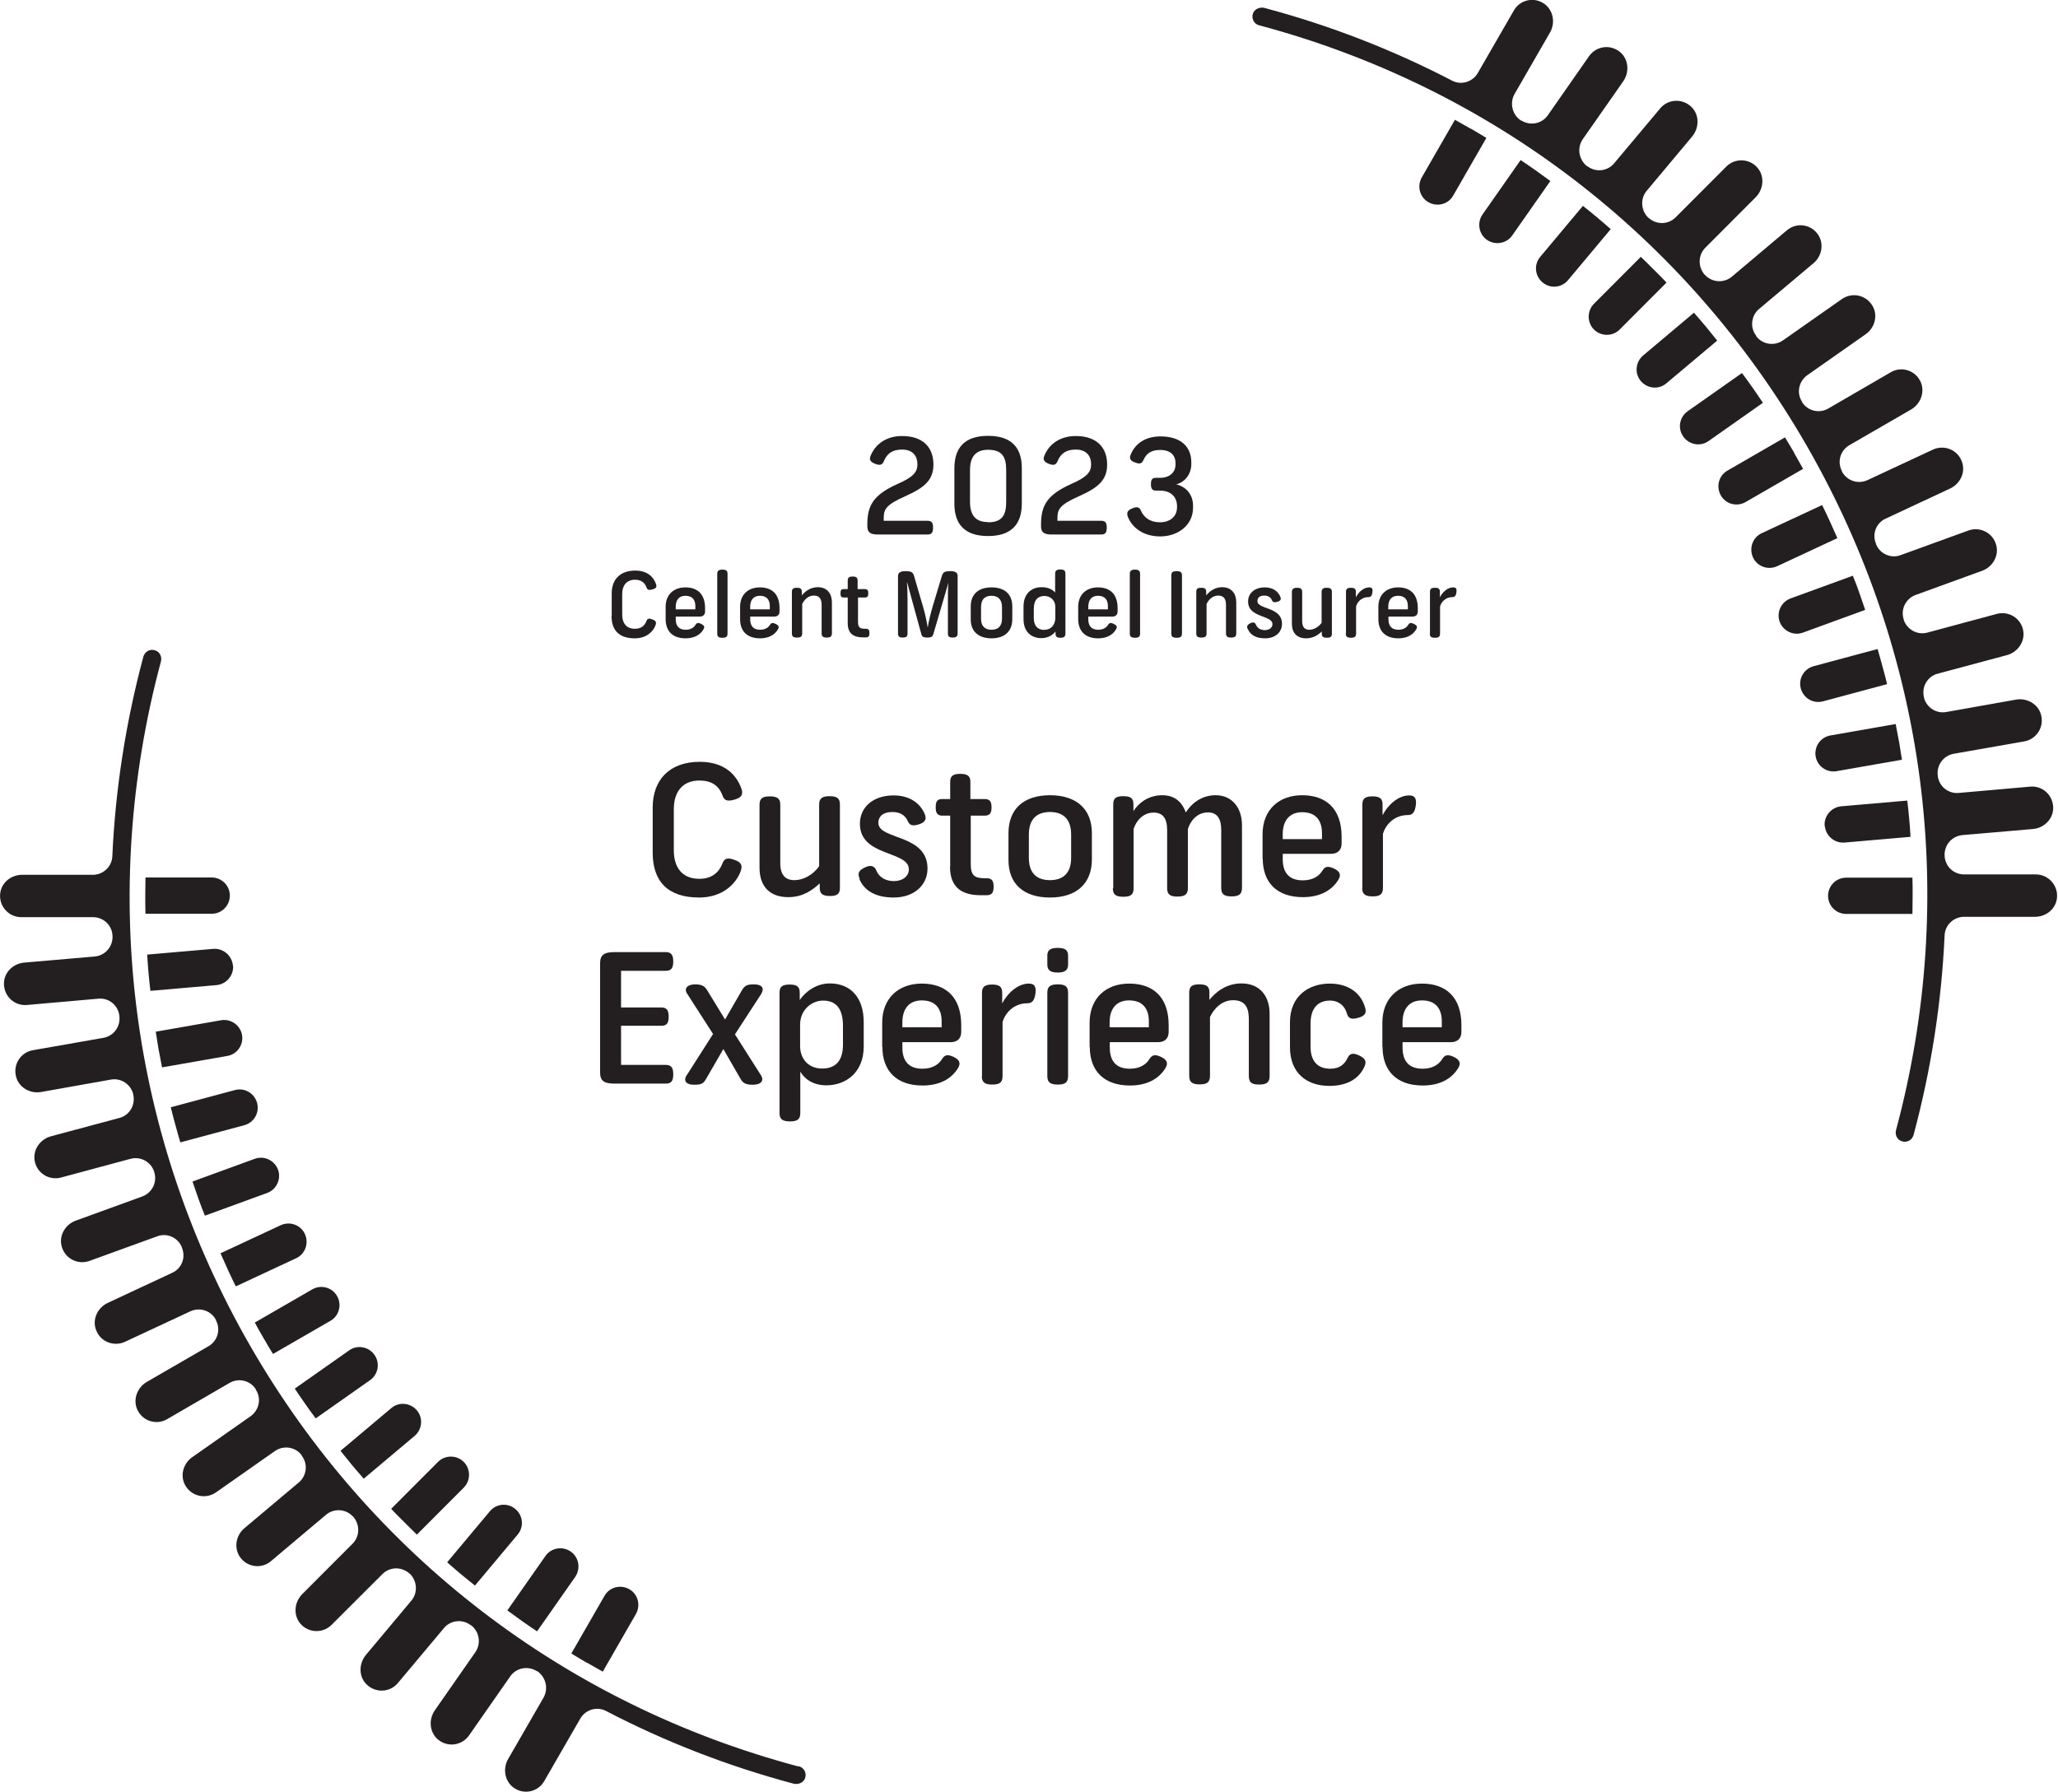 <svg width="116" height="101" viewBox="0 0 116 101" fill="none" xmlns="http://www.w3.org/2000/svg">
<g clip-path="url(#clip0_4266_1511)">
<path d="M48.888 29.678V29.549C48.888 28.505 49.221 27.892 50.595 27.279C51.475 26.891 51.711 26.612 51.711 26.171C51.711 25.73 51.475 25.342 50.842 25.342C50.284 25.342 49.994 25.579 49.822 25.988C49.736 26.214 49.596 26.246 49.339 26.149C49.081 26.052 48.974 25.923 49.07 25.697C49.35 25.009 49.983 24.578 50.842 24.578C52.087 24.578 52.613 25.278 52.613 26.181C52.613 27.031 52.152 27.472 51.035 27.967C49.897 28.473 49.811 28.72 49.811 29.247V29.355H52.28C52.517 29.355 52.592 29.473 52.592 29.742C52.592 30.011 52.517 30.13 52.28 30.13H49.489C49.081 30.13 48.888 30.022 48.888 29.678Z" fill="#231F20"/>
<path d="M53.794 28.387V26.397C53.794 25.267 54.342 24.568 55.694 24.568C57.047 24.568 57.595 25.267 57.595 26.386V28.387C57.595 29.506 57.047 30.216 55.694 30.216C54.342 30.216 53.794 29.517 53.794 28.387ZM55.694 29.441C56.489 29.441 56.714 29.032 56.714 28.301V26.493C56.714 25.773 56.5 25.353 55.694 25.353C54.975 25.353 54.675 25.773 54.675 26.493V28.29C54.675 29.011 54.964 29.43 55.694 29.43V29.441Z" fill="#231F20"/>
<path d="M58.679 29.678V29.549C58.679 28.505 59.012 27.892 60.386 27.279C61.266 26.891 61.502 26.612 61.502 26.171C61.502 25.73 61.266 25.342 60.633 25.342C60.075 25.342 59.785 25.579 59.613 25.988C59.527 26.214 59.388 26.246 59.13 26.149C58.872 26.052 58.765 25.923 58.861 25.697C59.141 25.009 59.774 24.578 60.633 24.578C61.867 24.578 62.404 25.278 62.404 26.181C62.404 27.031 61.943 27.472 60.826 27.967C59.688 28.473 59.602 28.72 59.602 29.247V29.355H62.072C62.308 29.355 62.383 29.473 62.383 29.742C62.383 30.011 62.308 30.13 62.072 30.13H59.28C58.872 30.13 58.679 30.022 58.679 29.678Z" fill="#231F20"/>
<path d="M63.574 29.14C63.478 28.882 63.574 28.753 63.821 28.656C64.079 28.548 64.229 28.57 64.315 28.796C64.476 29.161 64.82 29.441 65.378 29.441C65.936 29.441 66.344 29.129 66.344 28.591V28.548C66.344 27.989 65.979 27.655 65.378 27.655H65.163C64.948 27.655 64.873 27.548 64.873 27.29C64.873 27.031 64.948 26.934 65.163 26.934H65.389C65.915 26.934 66.258 26.633 66.258 26.192V26.106C66.258 25.665 65.979 25.364 65.399 25.364C64.895 25.364 64.626 25.547 64.455 25.923C64.358 26.138 64.251 26.171 63.993 26.074C63.735 25.988 63.639 25.869 63.725 25.643C63.993 24.966 64.605 24.6 65.41 24.6C66.548 24.6 67.149 25.17 67.149 26.063V26.16C67.149 26.73 66.784 27.182 66.301 27.3C66.784 27.419 67.246 27.806 67.246 28.516V28.623C67.246 29.602 66.398 30.237 65.399 30.237C64.401 30.237 63.81 29.71 63.585 29.161L63.574 29.14Z" fill="#231F20"/>
<path d="M34.48 34.713V33.443C34.48 32.679 34.942 32.163 35.801 32.163C36.467 32.163 36.832 32.497 36.982 32.938C37.036 33.11 36.95 33.185 36.756 33.228C36.574 33.282 36.488 33.25 36.434 33.099C36.338 32.83 36.123 32.679 35.79 32.679C35.339 32.679 35.071 32.981 35.071 33.486V34.638C35.071 35.132 35.307 35.444 35.79 35.444C36.145 35.444 36.338 35.261 36.434 35.014C36.488 34.853 36.595 34.842 36.778 34.917C36.95 34.982 37.014 35.057 36.95 35.24C36.821 35.595 36.445 35.982 35.779 35.982C34.899 35.982 34.47 35.531 34.47 34.724L34.48 34.713Z" fill="#231F20"/>
<path d="M37.519 34.896V34.207C37.519 33.519 37.97 33.11 38.635 33.11C39.301 33.11 39.741 33.476 39.741 34.282V34.465C39.741 34.648 39.634 34.756 39.441 34.756H38.088V34.907C38.088 35.261 38.249 35.498 38.646 35.498C38.925 35.498 39.108 35.38 39.204 35.218C39.279 35.1 39.365 35.089 39.537 35.175C39.687 35.251 39.741 35.337 39.645 35.487C39.451 35.81 39.097 35.982 38.646 35.982C37.895 35.982 37.519 35.563 37.519 34.896ZM39.194 34.336V34.164C39.194 33.852 39.054 33.583 38.635 33.583C38.249 33.583 38.088 33.852 38.088 34.197V34.347H39.183L39.194 34.336Z" fill="#231F20"/>
<path d="M40.428 35.713V32.346C40.428 32.174 40.514 32.109 40.718 32.109C40.922 32.109 41.008 32.163 41.008 32.346V35.713C41.008 35.896 40.922 35.95 40.718 35.95C40.514 35.95 40.428 35.896 40.428 35.713Z" fill="#231F20"/>
<path d="M41.716 34.896V34.207C41.716 33.519 42.167 33.11 42.833 33.11C43.498 33.11 43.939 33.476 43.939 34.282V34.465C43.939 34.648 43.831 34.756 43.638 34.756H42.285V34.907C42.285 35.261 42.446 35.498 42.844 35.498C43.123 35.498 43.305 35.38 43.402 35.218C43.477 35.1 43.563 35.089 43.735 35.175C43.885 35.251 43.939 35.337 43.842 35.487C43.649 35.81 43.294 35.982 42.844 35.982C42.092 35.982 41.716 35.563 41.716 34.896ZM43.391 34.336V34.164C43.391 33.852 43.252 33.583 42.833 33.583C42.446 33.583 42.285 33.852 42.285 34.197V34.347H43.38L43.391 34.336Z" fill="#231F20"/>
<path d="M44.636 35.713V33.357C44.636 33.185 44.722 33.131 44.916 33.131C45.109 33.131 45.195 33.185 45.195 33.357V33.562C45.377 33.336 45.678 33.099 46.096 33.099C46.633 33.099 46.891 33.475 46.891 33.949V35.703C46.891 35.885 46.794 35.939 46.601 35.939C46.408 35.939 46.311 35.885 46.311 35.703V34.11C46.311 33.841 46.247 33.572 45.871 33.572C45.549 33.572 45.334 33.809 45.216 34.046V35.703C45.216 35.885 45.13 35.939 44.926 35.939C44.722 35.939 44.636 35.885 44.636 35.703V35.713Z" fill="#231F20"/>
<path d="M47.782 35.122V33.68H47.556C47.406 33.68 47.374 33.605 47.374 33.443C47.374 33.271 47.417 33.207 47.556 33.207H47.782V32.722C47.782 32.55 47.879 32.497 48.061 32.497C48.244 32.497 48.34 32.55 48.34 32.722V33.207H48.748C48.898 33.207 48.941 33.282 48.941 33.443C48.941 33.605 48.898 33.68 48.748 33.68H48.362V35.036C48.362 35.358 48.458 35.444 48.759 35.444H48.813C48.963 35.444 49.006 35.52 49.006 35.692C49.006 35.853 48.963 35.928 48.813 35.928H48.652C48.158 35.928 47.782 35.756 47.782 35.122Z" fill="#231F20"/>
<path d="M50.616 35.724V32.475C50.616 32.303 50.724 32.195 51.035 32.195C51.325 32.195 51.454 32.238 51.518 32.453L52.023 34.186C52.13 34.541 52.237 35.014 52.291 35.38C52.345 35.014 52.463 34.562 52.57 34.186L53.096 32.443C53.161 32.238 53.279 32.195 53.569 32.195C53.869 32.195 53.977 32.292 53.977 32.464V35.713C53.977 35.885 53.88 35.939 53.697 35.939C53.515 35.939 53.429 35.885 53.429 35.713V33.809C53.429 33.508 53.429 33.131 53.461 32.841L52.602 35.767C52.559 35.907 52.441 35.939 52.28 35.939C52.087 35.939 51.98 35.907 51.937 35.767L51.132 32.83H51.121C51.142 33.11 51.153 33.422 51.153 33.766V35.713C51.153 35.885 51.067 35.939 50.885 35.939C50.702 35.939 50.616 35.885 50.616 35.713V35.724Z" fill="#231F20"/>
<path d="M54.717 34.928V34.175C54.717 33.497 55.147 33.11 55.888 33.11C56.628 33.11 57.058 33.497 57.058 34.175V34.907C57.058 35.584 56.628 35.982 55.888 35.982C55.147 35.982 54.717 35.584 54.717 34.928ZM55.888 35.498C56.231 35.498 56.478 35.326 56.478 34.874V34.218C56.478 33.766 56.231 33.583 55.888 33.583C55.544 33.583 55.297 33.755 55.297 34.218V34.874C55.297 35.326 55.544 35.498 55.888 35.498Z" fill="#231F20"/>
<path d="M57.691 34.896V34.186C57.691 33.529 58.078 33.099 58.711 33.099C59.065 33.099 59.312 33.217 59.473 33.4V32.335C59.473 32.163 59.57 32.099 59.763 32.099C59.956 32.099 60.053 32.152 60.053 32.335V35.713C60.053 35.886 59.967 35.95 59.774 35.95C59.581 35.95 59.495 35.896 59.495 35.713V35.595C59.366 35.767 59.097 35.971 58.7 35.971C58.121 35.971 57.691 35.606 57.691 34.896ZM58.872 35.498C59.28 35.498 59.484 35.186 59.484 34.82V34.207C59.484 33.831 59.205 33.594 58.872 33.594C58.539 33.594 58.271 33.777 58.271 34.325V34.842C58.271 35.294 58.507 35.509 58.872 35.509V35.498Z" fill="#231F20"/>
<path d="M60.773 34.896V34.207C60.773 33.519 61.223 33.11 61.889 33.11C62.555 33.11 62.995 33.476 62.995 34.282V34.465C62.995 34.648 62.887 34.756 62.694 34.756H61.342V34.907C61.342 35.261 61.502 35.498 61.9 35.498C62.179 35.498 62.361 35.38 62.458 35.218C62.533 35.1 62.619 35.089 62.791 35.175C62.941 35.251 62.995 35.337 62.898 35.487C62.705 35.81 62.351 35.982 61.9 35.982C61.159 35.982 60.773 35.563 60.773 34.896ZM62.447 34.336V34.164C62.447 33.852 62.308 33.583 61.889 33.583C61.502 33.583 61.342 33.852 61.342 34.197V34.347H62.437L62.447 34.336Z" fill="#231F20"/>
<path d="M63.682 35.713V32.346C63.682 32.174 63.778 32.109 63.971 32.109C64.165 32.109 64.261 32.163 64.261 32.346V35.713C64.261 35.896 64.165 35.95 63.971 35.95C63.778 35.95 63.682 35.896 63.682 35.713Z" fill="#231F20"/>
<path d="M66.022 35.713V32.432C66.022 32.249 66.119 32.195 66.323 32.195C66.527 32.195 66.623 32.249 66.623 32.432V35.713C66.623 35.896 66.527 35.95 66.323 35.95C66.119 35.95 66.022 35.896 66.022 35.713Z" fill="#231F20"/>
<path d="M67.428 35.713V33.357C67.428 33.185 67.514 33.131 67.708 33.131C67.901 33.131 67.987 33.185 67.987 33.357V33.562C68.169 33.336 68.47 33.099 68.888 33.099C69.425 33.099 69.683 33.475 69.683 33.949V35.703C69.683 35.885 69.586 35.939 69.393 35.939C69.2 35.939 69.103 35.885 69.103 35.703V34.11C69.103 33.841 69.039 33.572 68.663 33.572C68.341 33.572 68.126 33.809 68.008 34.046V35.703C68.008 35.885 67.922 35.939 67.718 35.939C67.514 35.939 67.428 35.885 67.428 35.703V35.713Z" fill="#231F20"/>
<path d="M70.327 35.455C70.252 35.294 70.316 35.218 70.467 35.132C70.628 35.057 70.735 35.068 70.799 35.229C70.875 35.401 71.046 35.52 71.293 35.52C71.54 35.52 71.723 35.38 71.723 35.186C71.723 34.659 70.349 34.842 70.349 33.906C70.349 33.433 70.724 33.11 71.293 33.11C71.744 33.11 72.056 33.336 72.174 33.658C72.227 33.809 72.152 33.885 71.981 33.928C71.819 33.971 71.744 33.949 71.691 33.831C71.615 33.658 71.476 33.572 71.261 33.572C71.014 33.572 70.875 33.68 70.875 33.885C70.875 34.369 72.26 34.186 72.26 35.165C72.26 35.627 71.895 35.982 71.304 35.982C70.821 35.982 70.488 35.81 70.338 35.466L70.327 35.455Z" fill="#231F20"/>
<path d="M72.818 35.143V33.368C72.818 33.196 72.915 33.131 73.108 33.131C73.301 33.131 73.398 33.185 73.398 33.368V35.014C73.398 35.358 73.548 35.498 73.795 35.498C74.042 35.498 74.31 35.358 74.493 35.111V33.368C74.493 33.196 74.589 33.131 74.782 33.131C74.976 33.131 75.072 33.185 75.072 33.368V35.724C75.072 35.896 74.987 35.95 74.793 35.95C74.6 35.95 74.503 35.896 74.503 35.724V35.595C74.299 35.789 74.02 35.982 73.623 35.982C73.097 35.982 72.818 35.67 72.818 35.154V35.143Z" fill="#231F20"/>
<path d="M75.867 35.713V33.357C75.867 33.185 75.964 33.131 76.146 33.131C76.329 33.131 76.425 33.185 76.425 33.357V33.669C76.576 33.368 76.865 33.11 77.177 33.11C77.349 33.11 77.381 33.207 77.359 33.368C77.338 33.583 77.263 33.658 77.134 33.658C76.726 33.658 76.5 33.949 76.436 34.186V35.713C76.436 35.896 76.339 35.95 76.146 35.95C75.953 35.95 75.856 35.896 75.856 35.713H75.867Z" fill="#231F20"/>
<path d="M77.692 34.896V34.207C77.692 33.519 78.143 33.11 78.808 33.11C79.474 33.11 79.914 33.476 79.914 34.282V34.465C79.914 34.648 79.807 34.756 79.614 34.756H78.261V34.907C78.261 35.261 78.422 35.498 78.819 35.498C79.098 35.498 79.281 35.38 79.377 35.218C79.453 35.1 79.538 35.089 79.71 35.175C79.861 35.251 79.914 35.337 79.818 35.487C79.624 35.81 79.27 35.982 78.819 35.982C78.078 35.982 77.692 35.563 77.692 34.896ZM79.356 34.336V34.164C79.356 33.852 79.216 33.583 78.798 33.583C78.411 33.583 78.25 33.852 78.25 34.197V34.347H79.345L79.356 34.336Z" fill="#231F20"/>
<path d="M80.601 35.713V33.357C80.601 33.185 80.687 33.131 80.88 33.131C81.074 33.131 81.16 33.185 81.16 33.357V33.669C81.31 33.368 81.6 33.11 81.911 33.11C82.083 33.11 82.115 33.207 82.094 33.368C82.072 33.583 81.997 33.658 81.868 33.658C81.46 33.658 81.235 33.949 81.17 34.186V35.713C81.17 35.896 81.084 35.95 80.88 35.95C80.677 35.95 80.591 35.896 80.591 35.713H80.601Z" fill="#231F20"/>
<path d="M36.789 48.042V45.514C36.789 43.987 37.712 42.943 39.44 42.943C40.772 42.943 41.502 43.61 41.802 44.492C41.91 44.837 41.738 44.987 41.362 45.084C40.986 45.181 40.825 45.127 40.718 44.826C40.514 44.277 40.095 43.997 39.419 43.997C38.506 43.997 37.98 44.6 37.98 45.611V47.924C37.98 48.903 38.453 49.538 39.419 49.538C40.127 49.538 40.525 49.172 40.718 48.677C40.825 48.365 41.04 48.333 41.405 48.473C41.748 48.591 41.877 48.752 41.748 49.108C41.491 49.818 40.729 50.592 39.408 50.592C37.637 50.592 36.789 49.678 36.789 48.064V48.042Z" fill="#231F20"/>
<path d="M42.811 48.914V45.353C42.811 44.998 42.994 44.89 43.391 44.89C43.788 44.89 43.981 44.998 43.981 45.353V48.656C43.981 49.334 44.282 49.613 44.776 49.613C45.27 49.613 45.807 49.334 46.172 48.828V45.342C46.172 44.987 46.365 44.88 46.762 44.88C47.159 44.88 47.342 44.987 47.342 45.342V50.054C47.342 50.399 47.17 50.506 46.783 50.506C46.397 50.506 46.204 50.399 46.204 50.054V49.796C45.785 50.183 45.248 50.571 44.432 50.571C43.38 50.571 42.811 49.958 42.811 48.914Z" fill="#231F20"/>
<path d="M48.458 49.538C48.308 49.215 48.426 49.054 48.737 48.903C49.049 48.752 49.274 48.774 49.403 49.086C49.542 49.419 49.886 49.667 50.38 49.667C50.874 49.667 51.228 49.398 51.228 49C51.228 47.946 48.469 48.301 48.469 46.439C48.469 45.482 49.231 44.836 50.369 44.836C51.282 44.836 51.894 45.288 52.141 45.934C52.248 46.224 52.087 46.386 51.743 46.483C51.432 46.569 51.271 46.526 51.164 46.278C51.013 45.944 50.723 45.772 50.294 45.772C49.8 45.772 49.51 45.998 49.51 46.386C49.51 47.354 52.28 46.999 52.28 48.957C52.28 49.882 51.539 50.592 50.369 50.592C49.403 50.592 48.727 50.237 48.437 49.549L48.458 49.538Z" fill="#231F20"/>
<path d="M53.558 48.86V45.977H53.118C52.828 45.977 52.742 45.826 52.742 45.514C52.742 45.181 52.817 45.041 53.118 45.041H53.558V44.073C53.558 43.728 53.74 43.621 54.127 43.621C54.513 43.621 54.696 43.728 54.696 44.073V45.041H55.501C55.791 45.041 55.888 45.181 55.888 45.514C55.888 45.826 55.791 45.977 55.501 45.977H54.717V48.699C54.717 49.333 54.911 49.506 55.512 49.506H55.608C55.909 49.506 56.006 49.645 56.006 49.99C56.006 50.312 55.909 50.463 55.608 50.463H55.297C54.309 50.463 53.547 50.108 53.547 48.849L53.558 48.86Z" fill="#231F20"/>
<path d="M56.843 48.473V46.967C56.843 45.6 57.702 44.826 59.183 44.826C60.665 44.826 61.545 45.6 61.545 46.967V48.441C61.545 49.796 60.686 50.592 59.183 50.592C57.68 50.592 56.843 49.807 56.843 48.483V48.473ZM59.183 49.613C59.881 49.613 60.375 49.258 60.375 48.354V47.042C60.375 46.127 59.881 45.772 59.183 45.772C58.486 45.772 57.992 46.127 57.992 47.042V48.354C57.992 49.269 58.486 49.613 59.183 49.613Z" fill="#231F20"/>
<path d="M62.748 50.054V45.331C62.748 44.987 62.919 44.88 63.316 44.88C63.714 44.88 63.886 44.987 63.886 45.331V45.719C64.165 45.288 64.701 44.826 65.507 44.826C66.312 44.826 66.666 45.321 66.838 45.794C67.267 45.138 67.868 44.826 68.523 44.826C69.457 44.826 70.005 45.547 70.005 46.515V50.054C70.005 50.42 69.812 50.528 69.415 50.528C69.017 50.528 68.835 50.42 68.835 50.054V46.784C68.835 46.203 68.641 45.794 68.094 45.794C67.482 45.794 67.106 46.257 66.956 46.73V50.065C66.956 50.431 66.763 50.538 66.365 50.538C65.968 50.538 65.786 50.431 65.786 50.065V46.784C65.786 46.138 65.55 45.805 65.023 45.805C64.401 45.805 64.025 46.31 63.896 46.73V50.076C63.896 50.442 63.714 50.549 63.316 50.549C62.919 50.549 62.726 50.442 62.726 50.076L62.748 50.054Z" fill="#231F20"/>
<path d="M71.165 48.398V47.031C71.165 45.654 72.077 44.826 73.398 44.826C74.718 44.826 75.62 45.557 75.62 47.171V47.548C75.62 47.924 75.394 48.129 75.019 48.129H72.302V48.43C72.302 49.151 72.625 49.624 73.43 49.624C73.999 49.624 74.353 49.387 74.546 49.065C74.697 48.828 74.868 48.806 75.212 48.968C75.502 49.118 75.62 49.29 75.437 49.592C75.04 50.237 74.342 50.571 73.441 50.571C71.948 50.571 71.175 49.721 71.175 48.398H71.165ZM74.514 47.3V46.956C74.514 46.343 74.246 45.783 73.398 45.783C72.625 45.783 72.302 46.332 72.302 47.01V47.3H74.503H74.514Z" fill="#231F20"/>
<path d="M76.79 50.054V45.342C76.79 44.998 76.972 44.89 77.359 44.89C77.746 44.89 77.928 44.998 77.928 45.342V45.955C78.229 45.364 78.819 44.836 79.431 44.836C79.775 44.836 79.839 45.041 79.807 45.364C79.753 45.794 79.614 45.944 79.356 45.944C78.551 45.944 78.089 46.526 77.95 46.999V50.054C77.95 50.42 77.767 50.528 77.37 50.528C76.972 50.528 76.779 50.42 76.779 50.054H76.79Z" fill="#231F20"/>
<path d="M33.825 60.458V54.293C33.825 53.809 34.083 53.669 34.631 53.669H37.519C37.841 53.669 37.948 53.841 37.948 54.196C37.948 54.551 37.851 54.724 37.519 54.724H35.006V56.789H37.272C37.583 56.789 37.69 56.95 37.69 57.306C37.69 57.661 37.594 57.822 37.272 57.822H35.006V60.027H37.519C37.841 60.027 37.948 60.189 37.948 60.555C37.948 60.92 37.851 61.082 37.519 61.082H34.631C34.072 61.082 33.825 60.942 33.825 60.458Z" fill="#231F20"/>
<path d="M38.71 60.608L40.192 58.285L38.732 56.014C38.538 55.724 38.732 55.487 39.193 55.487C39.537 55.487 39.719 55.584 39.848 55.799L40.868 57.467L41.824 55.81C41.985 55.552 42.103 55.487 42.5 55.487C42.951 55.487 43.101 55.703 42.908 56.025L41.426 58.306L42.897 60.619C43.08 60.92 42.897 61.146 42.425 61.146C42.081 61.146 41.888 61.071 41.759 60.845L40.772 59.134L39.794 60.824C39.644 61.082 39.537 61.146 39.118 61.146C38.678 61.146 38.506 60.931 38.7 60.608H38.71Z" fill="#231F20"/>
<path d="M43.938 62.76V55.95C43.938 55.606 44.11 55.498 44.508 55.498C44.905 55.498 45.077 55.606 45.077 55.95V56.37C45.377 55.928 45.978 55.434 46.773 55.434C47.943 55.434 48.684 56.23 48.684 57.617V58.995C48.684 60.447 47.685 61.178 46.58 61.178C45.753 61.178 45.302 60.748 45.109 60.404V62.749C45.109 63.104 44.926 63.212 44.529 63.212C44.132 63.212 43.938 63.104 43.938 62.749V62.76ZM46.343 60.232C46.977 60.232 47.514 59.92 47.514 58.887V57.822C47.514 56.886 47.148 56.402 46.397 56.402C45.753 56.402 45.098 56.918 45.098 57.757V58.962C45.098 59.683 45.56 60.232 46.343 60.232Z" fill="#231F20"/>
<path d="M49.725 59.016V57.65C49.725 56.273 50.638 55.444 51.958 55.444C53.279 55.444 54.18 56.176 54.18 57.789V58.166C54.18 58.543 53.955 58.747 53.579 58.747H50.863V59.048C50.863 59.769 51.185 60.242 51.99 60.242C52.559 60.242 52.914 60.006 53.107 59.683C53.257 59.446 53.429 59.425 53.773 59.586C54.062 59.737 54.18 59.909 53.998 60.21C53.601 60.856 52.903 61.189 52.001 61.189C50.509 61.189 49.736 60.339 49.736 59.016H49.725ZM53.075 57.908V57.564C53.075 56.95 52.806 56.391 51.958 56.391C51.185 56.391 50.863 56.94 50.863 57.617V57.908H53.064H53.075Z" fill="#231F20"/>
<path d="M55.351 60.662V55.95C55.351 55.606 55.533 55.498 55.92 55.498C56.306 55.498 56.489 55.606 56.489 55.95V56.563C56.789 55.971 57.38 55.444 57.992 55.444C58.335 55.444 58.4 55.649 58.367 55.971C58.314 56.402 58.174 56.552 57.916 56.552C57.111 56.552 56.65 57.133 56.51 57.607V60.662C56.51 61.028 56.328 61.135 55.93 61.135C55.533 61.135 55.34 61.028 55.34 60.662H55.351Z" fill="#231F20"/>
<path d="M59.033 53.863C59.033 53.529 59.248 53.432 59.623 53.432C59.999 53.432 60.203 53.529 60.203 53.863V54.379C60.203 54.713 59.988 54.82 59.623 54.82C59.258 54.82 59.033 54.724 59.033 54.379V53.863ZM59.033 60.662V55.961C59.033 55.595 59.215 55.487 59.623 55.487C60.031 55.487 60.203 55.595 60.203 55.961V60.662C60.203 61.028 60.021 61.136 59.623 61.136C59.226 61.136 59.033 61.028 59.033 60.662Z" fill="#231F20"/>
<path d="M61.416 59.016V57.65C61.416 56.273 62.329 55.444 63.649 55.444C64.97 55.444 65.872 56.176 65.872 57.789V58.166C65.872 58.543 65.646 58.747 65.27 58.747H62.554V59.048C62.554 59.769 62.876 60.242 63.681 60.242C64.251 60.242 64.605 60.006 64.798 59.683C64.948 59.446 65.12 59.425 65.464 59.586C65.754 59.737 65.872 59.909 65.689 60.21C65.292 60.856 64.594 61.189 63.692 61.189C62.2 61.189 61.427 60.339 61.427 59.016H61.416ZM64.755 57.908V57.564C64.755 56.95 64.487 56.391 63.639 56.391C62.866 56.391 62.544 56.94 62.544 57.617V57.908H64.744H64.755Z" fill="#231F20"/>
<path d="M67.031 60.662V55.939C67.031 55.595 67.203 55.487 67.6 55.487C67.998 55.487 68.169 55.595 68.169 55.939V56.359C68.534 55.907 69.135 55.434 69.973 55.434C71.046 55.434 71.562 56.187 71.562 57.144V60.662C71.562 61.028 71.368 61.135 70.971 61.135C70.574 61.135 70.391 61.028 70.391 60.662V57.467C70.391 56.929 70.273 56.38 69.511 56.38C68.867 56.38 68.427 56.854 68.201 57.327V60.651C68.201 61.017 68.019 61.125 67.622 61.125C67.225 61.125 67.031 61.017 67.031 60.651V60.662Z" fill="#231F20"/>
<path d="M72.71 59.005V57.617C72.71 56.165 73.741 55.444 74.954 55.444C75.963 55.444 76.715 55.939 76.951 56.821C77.048 57.144 76.876 57.295 76.522 57.381C76.157 57.478 75.996 57.413 75.91 57.101C75.802 56.724 75.48 56.402 74.965 56.402C74.332 56.402 73.87 56.778 73.87 57.703V58.995C73.87 59.866 74.31 60.242 74.986 60.242C75.534 60.242 75.802 59.963 75.953 59.64C76.082 59.36 76.285 59.339 76.618 59.5C76.93 59.651 77.058 59.812 76.897 60.146C76.608 60.78 75.963 61.211 74.933 61.211C73.655 61.211 72.71 60.49 72.71 59.027V59.005Z" fill="#231F20"/>
<path d="M77.917 59.016V57.65C77.917 56.273 78.83 55.444 80.15 55.444C81.471 55.444 82.373 56.176 82.373 57.789V58.166C82.373 58.543 82.147 58.747 81.771 58.747H79.055V59.048C79.055 59.769 79.377 60.242 80.183 60.242C80.751 60.242 81.106 60.006 81.299 59.683C81.449 59.446 81.621 59.425 81.965 59.586C82.254 59.737 82.373 59.909 82.19 60.21C81.793 60.856 81.095 61.189 80.193 61.189C78.701 61.189 77.928 60.339 77.928 59.016H77.917ZM81.267 57.908V57.564C81.267 56.95 80.998 56.391 80.15 56.391C79.377 56.391 79.055 56.94 79.055 57.617V57.908H81.256H81.267Z" fill="#231F20"/>
<path d="M101.128 25.536C101.3 25.837 101.461 26.128 101.633 26.429L98.39 28.301C97.897 28.581 97.274 28.419 96.995 27.924C96.716 27.429 96.877 26.805 97.371 26.526L100.613 24.654C100.784 24.944 100.967 25.235 101.139 25.536H101.128ZM15.381 76.326L18.624 74.454C19.117 74.175 19.279 73.54 18.999 73.056C18.72 72.561 18.087 72.4 17.604 72.679L14.361 74.551C14.523 74.852 14.694 75.154 14.866 75.444C15.038 75.745 15.21 76.036 15.392 76.326H15.381ZM102.695 28.473L99.303 30.054C98.788 30.291 98.573 30.904 98.809 31.421C99.045 31.937 99.657 32.152 100.172 31.916L103.565 30.334C103.425 30.022 103.286 29.71 103.146 29.398C103.007 29.086 102.856 28.785 102.706 28.473H102.695ZM13.299 72.507L16.691 70.926C17.206 70.689 17.421 70.076 17.185 69.559C16.949 69.043 16.337 68.828 15.822 69.064L12.429 70.646C12.569 70.958 12.708 71.27 12.848 71.582C12.987 71.894 13.138 72.195 13.288 72.507H13.299ZM104.435 32.453L100.924 33.734C100.398 33.927 100.119 34.519 100.312 35.046C100.505 35.573 101.096 35.853 101.622 35.66L105.132 34.379C105.025 34.056 104.907 33.734 104.8 33.411C104.692 33.088 104.563 32.766 104.435 32.453ZM11.549 68.526L15.059 67.246C15.585 67.053 15.864 66.461 15.671 65.934C15.478 65.406 14.887 65.127 14.361 65.32L10.851 66.601C10.958 66.924 11.076 67.246 11.184 67.569C11.302 67.892 11.42 68.215 11.549 68.526ZM106.109 37.575C106.023 37.241 105.927 36.918 105.83 36.585L102.223 37.553C101.675 37.704 101.353 38.263 101.504 38.812C101.654 39.36 102.212 39.683 102.76 39.532L106.367 38.564C106.281 38.231 106.206 37.897 106.109 37.575ZM9.885 63.406C9.971 63.739 10.067 64.062 10.164 64.395L13.771 63.427C14.319 63.276 14.641 62.717 14.49 62.168C14.34 61.62 13.782 61.297 13.234 61.447L9.627 62.416C9.713 62.749 9.788 63.083 9.885 63.406ZM109.266 37.962L113.12 36.929C113.721 36.768 114.14 36.187 114.043 35.563C113.925 34.853 113.227 34.422 112.551 34.605L108.632 35.66C108.063 35.81 107.484 35.487 107.301 34.928V34.906C107.119 34.347 107.419 33.745 107.967 33.54L111.724 32.174C112.315 31.959 112.68 31.335 112.519 30.732C112.336 30.033 111.606 29.667 110.951 29.904L107.129 31.292C106.582 31.496 105.97 31.227 105.744 30.678V30.657C105.508 30.108 105.744 29.484 106.281 29.237L109.921 27.537C110.49 27.268 110.801 26.622 110.586 26.031C110.35 25.353 109.588 25.052 108.954 25.342L105.261 27.064C104.724 27.311 104.091 27.096 103.823 26.579V26.558C103.544 26.031 103.726 25.396 104.241 25.095L107.72 23.083C108.257 22.771 108.514 22.093 108.257 21.523C107.956 20.867 107.172 20.63 106.571 20.985L103.05 23.029C102.545 23.32 101.89 23.169 101.579 22.674V22.653C101.246 22.158 101.386 21.501 101.858 21.157L105.154 18.844C105.669 18.489 105.862 17.79 105.551 17.252C105.197 16.628 104.402 16.456 103.823 16.854L100.495 19.188C100.011 19.522 99.346 19.425 98.992 18.952V18.93C98.626 18.468 98.702 17.8 99.142 17.424L102.212 14.842C102.695 14.444 102.824 13.734 102.47 13.217C102.062 12.626 101.257 12.529 100.72 12.981L97.617 15.595C97.166 15.972 96.501 15.929 96.104 15.498H96.093C95.696 15.046 95.706 14.379 96.125 13.96L98.959 11.12C99.4 10.678 99.475 9.958 99.077 9.474C98.626 8.925 97.8 8.893 97.306 9.387L94.45 12.249C94.032 12.669 93.366 12.68 92.926 12.281H92.915C92.486 11.873 92.443 11.195 92.819 10.754L95.384 7.688C95.782 7.204 95.792 6.483 95.352 6.042C94.847 5.536 94.032 5.568 93.581 6.106L90.983 9.205C90.607 9.656 89.941 9.732 89.469 9.366H89.448C88.986 8.989 88.879 8.333 89.211 7.849L91.498 4.578C91.852 4.062 91.799 3.352 91.326 2.943C90.779 2.481 89.974 2.588 89.566 3.169L87.247 6.493C86.914 6.978 86.259 7.107 85.754 6.795H85.733C85.239 6.472 85.078 5.816 85.368 5.299L87.365 1.835C87.676 1.297 87.558 0.587 87.053 0.221C86.474 -0.198 85.668 -0.015 85.325 0.598L83.296 4.116C83.006 4.621 82.362 4.815 81.847 4.546C78.518 2.814 74.986 1.437 71.272 0.447C71.014 0.383 70.724 0.501 70.628 0.748C70.52 1.039 70.681 1.351 70.971 1.426C84.08 4.923 95.041 13.336 101.826 25.105C108.6 36.875 110.393 50.581 106.872 63.696C106.807 63.933 106.904 64.191 107.119 64.298C107.247 64.363 107.376 64.374 107.494 64.341C107.666 64.298 107.806 64.159 107.859 63.976C108.858 60.253 109.437 56.488 109.609 52.722C109.631 52.141 110.125 51.679 110.704 51.679H114.709C115.331 51.679 115.89 51.227 115.943 50.603C116.008 49.893 115.449 49.29 114.752 49.29H110.704C110.114 49.29 109.631 48.828 109.609 48.236V48.215C109.588 47.623 110.028 47.128 110.608 47.074L114.591 46.73C115.213 46.676 115.729 46.17 115.729 45.547C115.729 44.826 115.127 44.277 114.43 44.342L110.404 44.697C109.813 44.75 109.298 44.331 109.223 43.739V43.718C109.148 43.137 109.534 42.599 110.114 42.491L114.097 41.792C114.784 41.673 115.235 40.985 115.042 40.286C114.881 39.683 114.247 39.328 113.635 39.436L109.706 40.135C109.126 40.243 108.568 39.866 108.439 39.296V39.274C108.31 38.693 108.654 38.123 109.223 37.973L109.266 37.962ZM107.043 41.824C106.979 41.491 106.915 41.146 106.85 40.813L103.168 41.458C102.61 41.555 102.244 42.093 102.341 42.642C102.438 43.201 102.975 43.567 103.522 43.47L107.204 42.825C107.151 42.491 107.097 42.147 107.043 41.813V41.824ZM8.94 59.156C9.004 59.489 9.069 59.834 9.133 60.167L12.816 59.522C13.374 59.425 13.739 58.887 13.642 58.338C13.546 57.79 13.009 57.413 12.461 57.51L8.779 58.155C8.833 58.489 8.886 58.833 8.94 59.167V59.156ZM102.856 46.558C102.91 47.117 103.404 47.537 103.962 47.494L107.688 47.171C107.666 46.827 107.645 46.493 107.612 46.149C107.58 45.805 107.548 45.471 107.505 45.127L103.78 45.45C103.221 45.504 102.803 45.998 102.846 46.558H102.856ZM13.127 54.422C13.073 53.863 12.579 53.443 12.021 53.486L8.296 53.809C8.317 54.153 8.339 54.487 8.371 54.831C8.403 55.175 8.435 55.509 8.478 55.853L12.204 55.53C12.762 55.477 13.181 54.982 13.138 54.422H13.127ZM107.795 51.517C107.795 51.173 107.806 50.84 107.806 50.495C107.806 50.151 107.806 49.807 107.795 49.473H104.059C103.49 49.473 103.039 49.936 103.039 50.495C103.039 51.066 103.501 51.517 104.059 51.517H107.795ZM8.199 49.463C8.199 49.807 8.188 50.14 8.188 50.485C8.188 50.829 8.188 51.173 8.199 51.507H11.935C12.504 51.507 12.955 51.044 12.955 50.485C12.955 49.914 12.493 49.463 11.935 49.463H8.199ZM99.367 22.706C99.174 22.427 98.992 22.136 98.788 21.857C98.594 21.577 98.39 21.297 98.186 21.028L95.127 23.18C94.665 23.503 94.547 24.148 94.88 24.611C95.213 25.073 95.846 25.192 96.308 24.858L99.367 22.706ZM16.616 78.274C16.809 78.553 16.992 78.844 17.196 79.124C17.389 79.403 17.593 79.683 17.797 79.952L20.857 77.8C21.318 77.478 21.436 76.832 21.104 76.369C20.782 75.907 20.137 75.788 19.676 76.122L16.616 78.274ZM96.147 18.403C95.932 18.145 95.706 17.887 95.481 17.628L92.615 20.038C92.185 20.404 92.121 21.05 92.486 21.48C92.851 21.91 93.495 21.975 93.924 21.609L96.791 19.199C96.576 18.93 96.361 18.672 96.147 18.403ZM19.837 82.577C20.051 82.835 20.277 83.093 20.502 83.352L23.369 80.942C23.798 80.576 23.863 79.93 23.498 79.5C23.133 79.07 22.488 79.005 22.059 79.371L19.193 81.781C19.407 82.05 19.622 82.308 19.837 82.577ZM93.216 15.197C92.969 14.95 92.733 14.713 92.486 14.476L89.845 17.123C89.448 17.521 89.448 18.177 89.845 18.575C90.242 18.973 90.897 18.973 91.294 18.575L93.935 15.929C93.699 15.681 93.463 15.434 93.216 15.197ZM22.768 85.783C23.015 86.03 23.251 86.267 23.498 86.504L26.139 83.857C26.536 83.459 26.536 82.803 26.139 82.405C25.741 82.007 25.087 82.007 24.689 82.405L22.048 85.051C22.285 85.299 22.521 85.546 22.768 85.783ZM90.016 12.249C89.759 12.034 89.49 11.819 89.222 11.604L86.817 14.476C86.452 14.906 86.506 15.552 86.946 15.918C87.376 16.284 88.02 16.23 88.385 15.789L90.789 12.916C90.532 12.69 90.274 12.464 90.016 12.249ZM25.978 88.731C26.235 88.946 26.504 89.161 26.772 89.376L29.177 86.504C29.542 86.073 29.488 85.428 29.048 85.062C28.619 84.696 27.974 84.75 27.609 85.191L25.205 88.064C25.462 88.29 25.72 88.516 25.978 88.731ZM86.559 9.603C86.28 9.409 86.001 9.215 85.711 9.022L83.564 12.088C83.242 12.55 83.35 13.196 83.811 13.519C84.273 13.841 84.917 13.734 85.239 13.271L87.386 10.205C87.107 10.001 86.839 9.807 86.559 9.603ZM29.424 91.377C29.703 91.571 29.982 91.765 30.272 91.958L32.419 88.892C32.741 88.43 32.634 87.784 32.172 87.461C31.71 87.138 31.066 87.246 30.744 87.709L28.597 90.775C28.876 90.979 29.145 91.173 29.424 91.377ZM82.899 7.257C82.598 7.085 82.308 6.924 82.008 6.752L80.139 10.001C79.86 10.496 80.022 11.12 80.515 11.399C81.009 11.679 81.632 11.518 81.911 11.023L83.779 7.774C83.489 7.602 83.199 7.419 82.899 7.247V7.257ZM33.085 93.723C33.385 93.895 33.675 94.056 33.976 94.228L35.844 90.979C36.123 90.484 35.962 89.86 35.468 89.581C34.974 89.301 34.352 89.462 34.072 89.957L32.204 93.206C32.494 93.378 32.784 93.561 33.085 93.733V93.723ZM44.969 99.564C31.861 96.068 20.9 87.655 14.115 75.885C7.34 64.115 5.547 50.409 9.069 37.295C9.133 37.058 9.037 36.8 8.822 36.692C8.693 36.628 8.564 36.617 8.446 36.649C8.274 36.692 8.135 36.832 8.081 37.015C7.083 40.737 6.503 44.503 6.331 48.268C6.31 48.849 5.816 49.312 5.236 49.312H1.242C0.62 49.312 0.061 49.764 0.008 50.388C-0.057 51.098 0.502 51.7 1.199 51.7H5.247C5.837 51.7 6.32 52.163 6.342 52.755V52.776C6.363 53.368 5.923 53.863 5.343 53.916L1.36 54.261C0.738 54.315 0.222 54.82 0.222 55.444C0.222 56.165 0.824 56.714 1.522 56.649L5.547 56.294C6.138 56.24 6.653 56.66 6.728 57.252V57.273C6.803 57.854 6.417 58.392 5.837 58.5L1.854 59.199C1.167 59.317 0.716 60.006 0.91 60.705C1.071 61.308 1.704 61.663 2.316 61.555L6.245 60.856C6.825 60.748 7.383 61.125 7.512 61.695V61.716C7.641 62.297 7.297 62.867 6.728 63.018L2.874 64.051C2.273 64.212 1.854 64.793 1.951 65.417C2.069 66.127 2.767 66.558 3.443 66.375L7.362 65.32C7.931 65.17 8.51 65.493 8.693 66.052V66.073C8.876 66.633 8.575 67.236 8.027 67.44L4.27 68.806C3.679 69.021 3.314 69.645 3.475 70.248C3.658 70.947 4.388 71.313 5.043 71.076L8.865 69.688C9.412 69.484 10.024 69.753 10.25 70.302V70.323C10.486 70.872 10.25 71.496 9.713 71.743L6.073 73.443C5.504 73.712 5.193 74.358 5.408 74.949C5.644 75.627 6.406 75.928 7.04 75.638L10.733 73.916C11.27 73.669 11.903 73.884 12.171 74.401V74.422C12.45 74.949 12.268 75.584 11.753 75.885L8.274 77.897C7.738 78.209 7.48 78.887 7.738 79.457C8.038 80.113 8.822 80.35 9.423 79.995L12.944 77.951C13.449 77.66 14.104 77.811 14.415 78.306V78.327C14.748 78.822 14.608 79.478 14.136 79.823L10.84 82.136C10.325 82.491 10.132 83.19 10.443 83.728C10.797 84.352 11.592 84.524 12.171 84.126L15.499 81.792C15.983 81.458 16.648 81.555 17.003 82.028V82.05C17.367 82.512 17.292 83.179 16.852 83.556L13.782 86.138C13.299 86.536 13.17 87.246 13.524 87.763C13.932 88.354 14.748 88.451 15.274 87.999L18.377 85.385C18.828 85.008 19.493 85.051 19.89 85.482H19.901C20.298 85.934 20.288 86.601 19.869 87.02L17.035 89.86C16.595 90.302 16.519 91.022 16.917 91.506C17.367 92.055 18.194 92.087 18.688 91.593L21.554 88.731C21.973 88.311 22.639 88.3 23.079 88.698H23.09C23.519 89.107 23.562 89.785 23.186 90.226L20.62 93.292C20.223 93.776 20.212 94.497 20.653 94.938C21.157 95.444 21.973 95.412 22.424 94.874L25.022 91.775C25.398 91.323 26.064 91.248 26.536 91.614H26.557C27.03 91.991 27.126 92.647 26.794 93.131L24.507 96.412C24.152 96.929 24.206 97.639 24.679 98.048C25.226 98.51 26.031 98.403 26.439 97.822L28.758 94.497C29.091 94.013 29.746 93.884 30.25 94.196H30.272C30.766 94.519 30.927 95.175 30.637 95.692L28.64 99.156C28.329 99.694 28.447 100.404 28.951 100.769C29.531 101.189 30.336 101.006 30.68 100.393L32.709 96.875C32.999 96.369 33.643 96.176 34.158 96.445C37.486 98.177 41.018 99.554 44.733 100.544C44.991 100.608 45.281 100.49 45.377 100.242C45.484 99.952 45.323 99.64 45.034 99.564H44.969Z" fill="#231F20"/>
</g>
<defs>
<clipPath id="clip0_4266_1511">
<rect width="116" height="101" fill="white" transform="translate(-0.003 -0.005)"/>
</clipPath>
</defs>
</svg>
